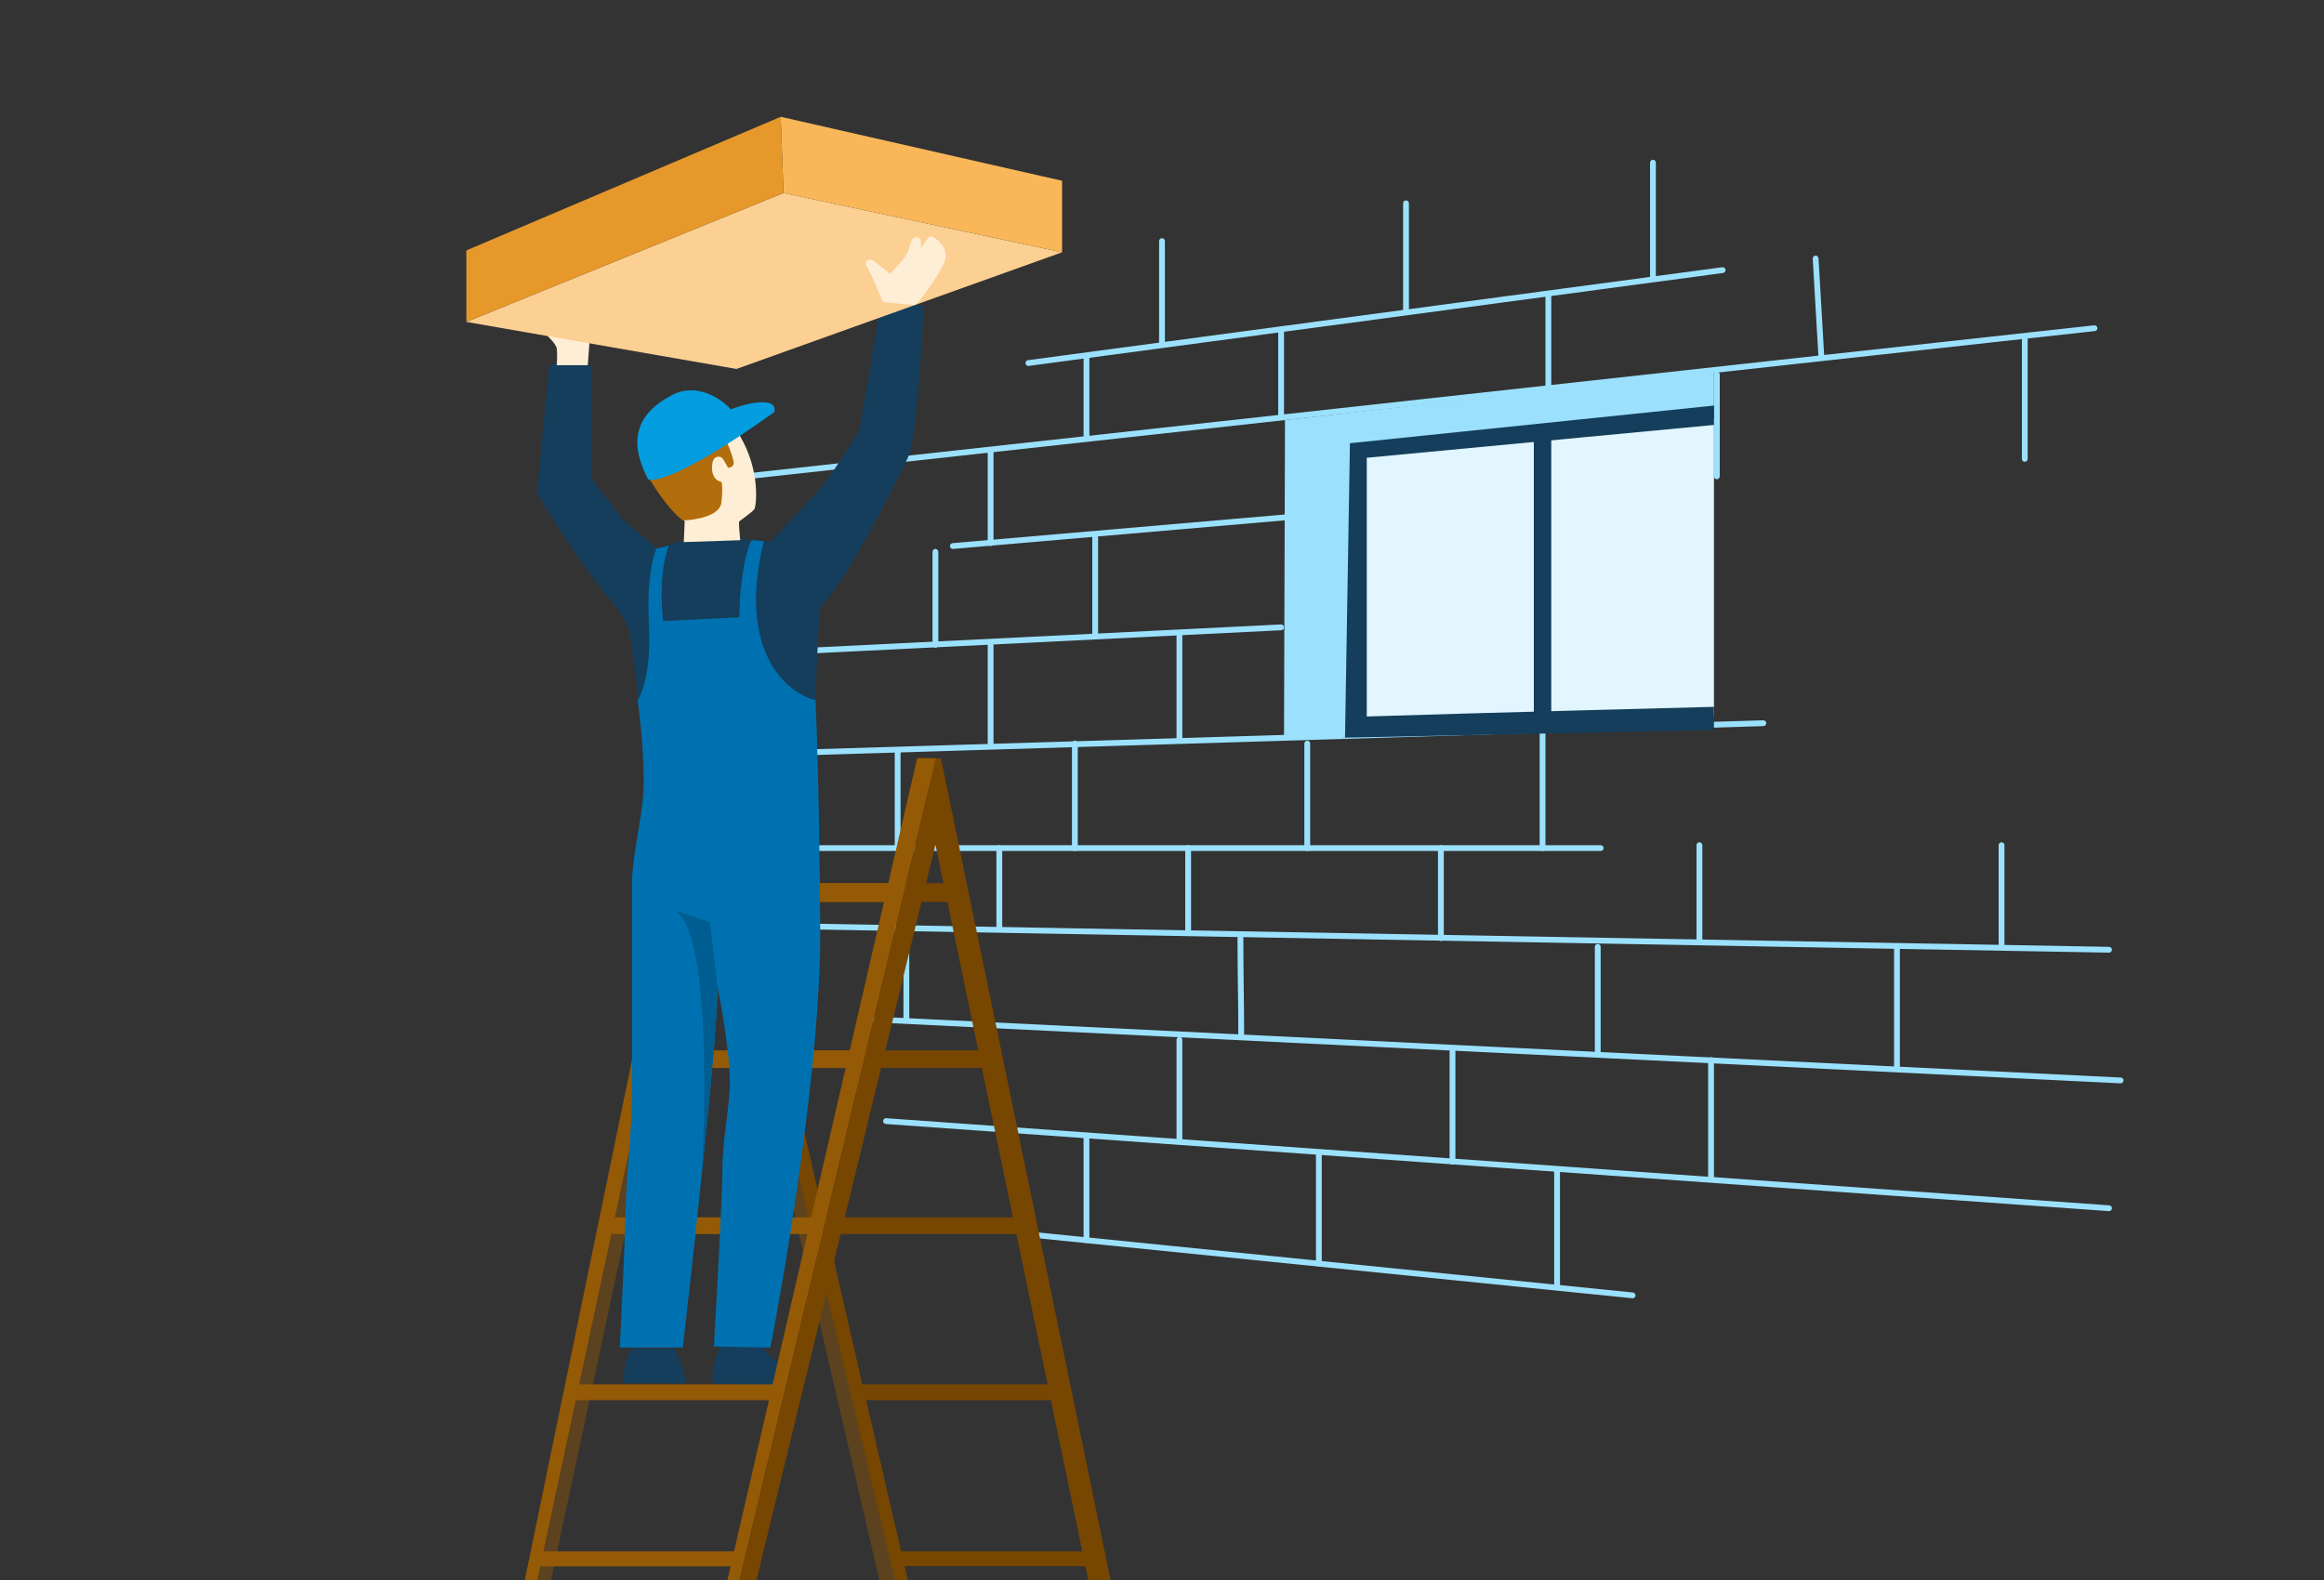 <svg fill="none" height="272" viewBox="0 0 400 272" width="400" xmlns="http://www.w3.org/2000/svg">
<rect x="0" y="0" width="400" height="272" fill="#333333" stroke="none"/>
<g clip-path="url(#clip0_649_21492)">
<path d="M344 163V145.5C344 145.224 344.224 145 344.5 145C344.776 145 345 145.224 345 145.5V163C345 163.276 344.776 163.5 344.5 163.5C344.224 163.5 344 163.276 344 163ZM292 162V145.5C292 145.224 292.224 145 292.5 145C292.776 145 293 145.224 293 145.5V162C293 162.276 292.776 162.5 292.5 162.5C292.224 162.5 292 162.276 292 162Z" fill="#9BE1FD"></path>
<path d="M267.5 221.5V201.5C267.5 201.224 267.724 201 268 201C268.276 201 268.5 201.224 268.5 201.5V221.5C268.5 221.776 268.276 222 268 222C267.724 222 267.5 221.776 267.5 221.5ZM226.5 217.5V198.5C226.5 198.224 226.724 198 227 198C227.276 198 227.5 198.224 227.5 198.5V217.5C227.5 217.776 227.276 218 227 218C226.724 218 226.5 217.776 226.5 217.5ZM186.5 213.5V195.5C186.5 195.224 186.724 195 187 195C187.276 195 187.5 195.224 187.5 195.5V213.5C187.5 213.776 187.276 214 187 214C186.724 214 186.5 213.776 186.5 213.5ZM294 203V182.5C294 182.224 294.224 182 294.5 182C294.776 182 295 182.224 295 182.5V203C295 203.276 294.776 203.5 294.5 203.5C294.224 203.5 294 203.276 294 203ZM249.5 200V180.5C249.5 180.224 249.724 180 250 180C250.276 180 250.5 180.224 250.5 180.5V200C250.5 200.276 250.276 200.5 250 200.5C249.724 200.5 249.5 200.276 249.5 200ZM202.5 196.5V179C202.5 178.724 202.724 178.5 203 178.5C203.276 178.5 203.5 178.724 203.5 179V196.5C203.5 196.776 203.276 197 203 197C202.724 197 202.5 196.776 202.5 196.5ZM326 184V163C326 162.724 326.224 162.5 326.5 162.5C326.776 162.5 327 162.724 327 163V184C327 184.276 326.776 184.5 326.5 184.5C326.224 184.5 326 184.276 326 184ZM274.5 181.5V163C274.5 162.724 274.724 162.5 275 162.5C275.276 162.5 275.5 162.724 275.5 163V181.5C275.5 181.776 275.276 182 275 182C274.724 182 274.5 181.776 274.5 181.5ZM213.134 178.5C213.134 175.087 213.101 172.548 213.067 170.007C213.034 167.465 213 164.921 213 161.5C213 161.224 213.224 161 213.5 161C213.776 161 214 161.224 214 161.5C214 164.913 214.034 167.452 214.067 169.993C214.101 172.535 214.134 175.079 214.134 178.5C214.134 178.776 213.91 179 213.634 179C213.358 179 213.134 178.776 213.134 178.5ZM155.5 175.5V159.5C155.5 159.224 155.724 159 156 159C156.276 159 156.5 159.224 156.5 159.5V175.5C156.5 175.776 156.276 176 156 176C155.724 176 155.5 175.776 155.5 175.5ZM247.5 161.5V146C247.5 145.724 247.724 145.5 248 145.5C248.276 145.5 248.5 145.724 248.5 146V161.5C248.5 161.776 248.276 162 248 162C247.724 162 247.5 161.776 247.5 161.5ZM204 160.5V146C204 145.724 204.224 145.5 204.5 145.5C204.776 145.5 205 145.724 205 146V160.5C205 160.776 204.776 161 204.5 161C204.224 161 204 160.776 204 160.5ZM171.5 159.5V146C171.5 145.724 171.724 145.5 172 145.5C172.276 145.5 172.5 145.724 172.5 146V159.5C172.5 159.776 172.276 160 172 160C171.724 160 171.5 159.776 171.5 159.5ZM154 146V129.5C154 129.224 154.224 129 154.5 129C154.776 129 155 129.224 155 129.5V146C155 146.276 154.776 146.5 154.5 146.5C154.224 146.5 154 146.276 154 146ZM184.5 146V128C184.5 127.724 184.724 127.5 185 127.5C185.276 127.5 185.5 127.724 185.5 128V146C185.5 146.276 185.276 146.5 185 146.5C184.724 146.5 184.5 146.276 184.5 146ZM224.5 146V128C224.5 127.724 224.724 127.5 225 127.5C225.276 127.5 225.5 127.724 225.5 128V146C225.5 146.276 225.276 146.5 225 146.5C224.724 146.5 224.5 146.276 224.5 146ZM265 146V125.5C265 125.224 265.224 125 265.5 125C265.776 125 266 125.224 266 125.5V146C266 146.276 265.776 146.5 265.5 146.5C265.224 146.5 265 146.276 265 146ZM170 128V111C170 110.724 170.224 110.5 170.5 110.5C170.776 110.5 171 110.724 171 111V128C171 128.276 170.776 128.5 170.5 128.5C170.224 128.5 170 128.276 170 128ZM202.5 127.5V109.5C202.5 109.224 202.724 109 203 109C203.276 109 203.5 109.224 203.5 109.5V127.5C203.5 127.776 203.276 128 203 128C202.724 128 202.5 127.776 202.5 127.5ZM160.5 111V95C160.5 94.724 160.724 94.5 161 94.5C161.276 94.5 161.5 94.724 161.5 95V111C161.5 111.276 161.276 111.5 161 111.5C160.724 111.5 160.5 111.276 160.5 111ZM188 109.5V92.5C188 92.224 188.224 92 188.5 92C188.776 92 189 92.224 189 92.5V109.5C189 109.776 188.776 110 188.5 110C188.224 110 188 109.776 188 109.5ZM170 93.5V77.5C170 77.224 170.224 77 170.5 77C170.776 77 171 77.224 171 77.5V93.5C171 93.776 170.776 94 170.5 94C170.224 94 170 93.776 170 93.5ZM186.5 75V61.5C186.5 61.224 186.724 61 187 61C187.276 61 187.5 61.224 187.5 61.5V75C187.5 75.276 187.276 75.5 187 75.5C186.724 75.5 186.5 75.276 186.5 75Z" fill="#9BE1FD"></path>
<path d="M177.05 212.003L281.05 222.503C281.325 222.531 281.525 222.775 281.497 223.05C281.469 223.324 281.225 223.525 280.95 223.497L176.95 212.997C176.676 212.969 176.476 212.725 176.503 212.45C176.531 212.176 176.775 211.975 177.05 212.003ZM363.035 207.501C363.311 207.521 363.519 207.76 363.499 208.035C363.48 208.31 363.24 208.518 362.965 208.499L152.465 193.499C152.19 193.479 151.982 193.24 152.001 192.965C152.021 192.69 152.26 192.482 152.535 192.501L363.035 207.501ZM365.025 185.501C365.3 185.514 365.513 185.749 365.499 186.024C365.486 186.3 365.251 186.513 364.976 186.499L150.476 175.999C150.2 175.986 149.988 175.751 150.001 175.476C150.015 175.2 150.249 174.987 150.525 175.001L365.025 185.501ZM363.009 163C363.285 163.005 363.505 163.233 363.5 163.509C363.495 163.785 363.267 164.005 362.991 164L139.491 160C139.215 159.995 138.995 159.767 139 159.491C139.005 159.215 139.233 158.995 139.509 159L363.009 163ZM275.5 145.5C275.776 145.5 276 145.724 276 146C276 146.276 275.776 146.5 275.5 146.5H139.5C139.224 146.5 139 146.276 139 146C139 145.724 139.224 145.5 139.5 145.5H275.5ZM303.484 124C303.76 123.992 303.991 124.209 304 124.484C304.009 124.76 303.792 124.991 303.516 125L139.516 130C139.24 130.008 139.009 129.791 139 129.516C138.992 129.24 139.209 129.009 139.484 129L303.484 124ZM220.476 107.501C220.751 107.487 220.986 107.7 220.999 107.976C221.013 108.251 220.8 108.485 220.525 108.499L139.525 112.499C139.249 112.513 139.015 112.3 139.001 112.024C138.988 111.749 139.2 111.515 139.476 111.501L220.476 107.501ZM221.957 88.502C222.232 88.478 222.474 88.682 222.498 88.957C222.522 89.232 222.318 89.474 222.043 89.498L164.043 94.498C163.768 94.522 163.526 94.318 163.502 94.043C163.478 93.768 163.682 93.526 163.957 93.502L221.957 88.502ZM284 28C284 27.724 284.224 27.5 284.5 27.5C284.776 27.5 285 27.724 285 28V47.535L296.434 46.005C296.707 45.968 296.959 46.16 296.995 46.434C297.032 46.707 296.84 46.958 296.567 46.995L267 50.954V66.273L312.973 61.221L312.001 44.529C311.985 44.254 312.195 44.017 312.471 44.001C312.746 43.985 312.983 44.195 312.999 44.471L313.968 61.111L360.445 56.003C360.72 55.973 360.967 56.171 360.997 56.445C361.027 56.72 360.829 56.967 360.555 56.997L128.555 82.497C128.28 82.527 128.033 82.329 128.003 82.055C127.973 81.78 128.171 81.533 128.445 81.503L220 71.439V57.246L177.067 62.995C176.793 63.032 176.542 62.84 176.505 62.566C176.468 62.293 176.66 62.042 176.934 62.005L199.5 58.982V41.5C199.5 41.224 199.724 41 200 41C200.276 41 200.5 41.224 200.5 41.5V58.849L241.5 53.359V35C241.5 34.724 241.724 34.5 242 34.5C242.276 34.5 242.5 34.724 242.5 35V53.226L284 47.669V28ZM221 57.112V71.329L266 66.384V51.088L221 57.112Z" fill="#9BE1FD"></path>
<path d="M295 82V64.5C295 64.224 295.224 64 295.5 64C295.776 64 296 64.224 296 64.5V82C296 82.276 295.776 82.5 295.5 82.5C295.224 82.5 295 82.276 295 82ZM348 79V58.5C348 58.224 348.224 58 348.5 58C348.776 58 349 58.224 349 58.5V79C349 79.276 348.776 79.5 348.5 79.5C348.224 79.5 348 79.276 348 79Z" fill="#9BE1FD"></path>
<path d="M122.708 238.131C122.449 234.892 123.572 232.462 124.166 231.652C126.704 231.382 131.779 231.101 131.779 232.138C131.779 233.434 133.399 233.92 136.153 235.864C138.356 237.419 138.258 238.563 137.934 238.941L122.708 238.131Z" fill="#153E5C"></path>
<path d="M122.033 130.55L80.366 327.221H83.024L121.944 145.389L163.083 322.54H166.861L122.033 130.55Z" fill="#5C421E"></path>
<path d="M161.954 130.557L201.586 322.547H199.775L194.579 298.237H162.288L167.9 322.547H166.096L120.333 130.557L123.57 130.505L128.55 152.032H163.305L158.695 130.505L161.954 130.557ZM129.293 155.276L135.187 180.819H169.459L163.996 155.276H129.293ZM155.095 267.067H187.913L182.331 241.035H149.083L155.095 267.067ZM181.759 238.318L176.229 212.449H142.491L148.429 238.318H181.759ZM175.613 209.568L170.112 183.862H135.892L141.83 209.568H175.613ZM194.059 295.824L188.455 269.621H155.689L161.732 295.824H194.059Z" fill="#774600"></path>
<path d="M122.746 130.505L118.129 152.032H152.891L157.865 130.505L161.108 130.557L112.666 333.214L111.032 333.052L119.153 298.237H86.863L80.756 327.221H78.945L119.48 130.557L122.746 130.505ZM117.446 155.276L111.983 180.819H146.255L152.149 155.276H117.446ZM132.351 241.035H99.096L93.529 267.067H126.339L132.351 241.035ZM132.975 238.318L138.951 212.448H105.213L99.675 238.318H132.975ZM139.611 209.568L145.55 183.862H111.329L105.829 209.568H139.611ZM119.703 295.824L125.752 269.651H92.98L87.375 295.854L119.703 295.824Z" fill="#955A06"></path>
<path d="M161.108 130.55L112.666 333.214H115.324L161.011 145.389L197.808 322.54H201.586L161.108 130.55Z" fill="#774600"></path>
<path d="M234 125C234.057 110.204 234 77.963 234 77.963L295 72V123.344L234 125Z" fill="#E1F6FF"></path>
<path d="M295 125.67L231 127V75.315L295 69V73.155L235.244 78.805V123.344C254.88 122.716 295 121.682 295 121.682V125.67Z" fill="#153E5C"></path>
<path d="M264 123V75H267V123H264Z" fill="#153E5C"></path>
<path d="M221 127H231.5L232.346 76.301L295 69.818V64L221.17 72.311L221 127Z" fill="#9BE1FD"></path>
<path d="M141.012 105.631C141.012 106.364 140.364 117.24 140.364 121.991L110.236 123.287C109.804 119.778 108.584 110.199 108.454 109.033C108.324 107.867 106.564 105.307 106.186 104.659C100.355 97.921 94.902 89.001 92.418 84.898L94.524 63.03C96.208 61.734 100.085 62.49 101.813 63.03V82.468C102.72 83.505 105.754 87.543 107.158 89.433L113.151 94.455C114.447 93.915 117.849 92.77 121.089 92.511C124.328 92.252 130.105 92.943 132.589 93.321C134.533 91.269 138.939 86.582 141.012 84.25C143.085 81.917 146.519 76.367 147.977 73.883L151.703 51.854C155.331 51.724 158.074 52.448 158.992 52.826C158.668 59.251 157.761 73.203 156.724 77.609C156.343 79.228 147.977 95.264 144.738 99.962C142.28 103.525 141.012 104.335 141.012 105.631Z" fill="#153E5C"></path>
<path d="M110.56 138.351C111.208 133.427 110.29 124.421 109.75 120.534C110.56 119.4 112.083 115.221 111.694 107.575C111.305 99.93 112.396 95.642 112.99 94.455L115.096 93.969C113.541 97.986 113.8 104.281 114.124 106.927L127.244 106.279C127.374 98.504 128.702 94.185 129.35 92.997L131.456 93.159C126.791 112.208 135.451 119.346 140.365 120.534C140.581 124.745 141.045 138.578 141.175 160.219C141.304 181.859 135.505 217.074 132.59 231.976L122.871 231.814C123.357 223.499 124.329 205.8 124.329 201.524C124.329 196.178 125.625 190.347 125.625 186.298C125.625 182.248 124.491 174.635 123.519 170.1C123.519 177.875 119.523 214.59 117.526 231.976H106.673C106.943 226.793 107.515 214.936 107.645 208.975C107.807 201.524 108.779 195.53 108.779 187.431V151.472C108.941 147.584 109.75 144.507 110.56 138.351Z" fill="#0071B0"></path>
<path d="M122.223 158.761L115.905 156.655C121.866 158.988 121.629 188.079 120.765 202.334C121.683 193.749 123.518 175.251 123.518 169.938L122.223 158.761Z" fill="#005D91"></path>
<path d="M127.244 89.757C127.114 89.887 127.298 91.971 127.406 92.997L117.687 93.321L117.849 89.757L111.046 81.01L124.652 74.855C125.084 74.423 126.207 73.818 127.244 74.855C130.969 81.01 130.16 87.166 129.836 87.652C129.512 88.138 127.406 89.595 127.244 89.757Z" fill="#FFEED6"></path>
<path d="M101.489 58.495L101.165 62.868H95.819C95.873 62.221 95.949 60.73 95.819 59.953C95.69 59.175 94.146 57.685 93.39 57.037L101.489 58.495Z" fill="#FFEED6"></path>
<path d="M126.758 63.516L80.269 55.417L134.857 33.226L182.803 43.431L126.758 63.516Z" fill="#FCD093"></path>
<path d="M134.857 33.226L134.371 20.106L182.803 31.12V43.431L134.857 33.226Z" fill="#F9B759"></path>
<path d="M80.269 43.107V55.417L134.857 33.226L134.371 20.106L80.269 43.107Z" fill="#E6982B"></path>
<path d="M124.167 86.518C123.908 88.85 119.631 89.541 117.526 89.595C114.772 87.49 111.694 82.468 111.694 82.144C111.694 81.885 119.685 76.313 123.681 73.559L125.139 76.151C125.571 77.177 126.402 79.358 126.273 79.876C126.143 80.395 125.571 80.524 125.301 80.524C125.031 79.984 124.426 78.872 124.167 78.743C123.843 78.581 122.547 78.257 122.547 80.524C122.547 82.338 123.627 82.9 124.167 82.954C124.275 83.17 124.426 84.185 124.167 86.518Z" fill="#B26E0C"></path>
<path d="M133.237 70.968C115.581 83.602 111.693 82.792 111.531 82.468C107.806 75.341 110.073 70.968 115.581 68.052C119.987 65.719 124.22 68.7 125.785 70.481C128.215 69.51 130.807 69.024 132.265 69.348C133.431 69.607 133.399 70.535 133.237 70.968Z" fill="#039DE0"></path>
<path d="M162.718 44.565C162.232 46.671 158.182 52.016 157.534 52.502C157.049 52.502 152.189 52.016 152.027 52.016C151.865 52.016 150.407 47.966 149.435 46.347C148.463 44.727 149.435 44.727 149.921 44.727C150.31 44.727 152.243 46.347 153.161 47.157C153.917 46.401 155.558 44.662 156.077 43.755C156.724 42.621 156.563 41.001 157.696 40.839C158.603 40.71 158.614 42.081 158.506 42.783C158.884 42.135 159.737 40.807 160.126 40.677C160.612 40.515 163.204 42.459 162.718 44.565Z" fill="#FFEED6"></path>
<path d="M107.321 238.131C107.191 235.41 108.238 233.002 108.778 232.138H116.068C117.234 234.341 117.957 237.051 118.173 238.131H107.321Z" fill="#153E5C"></path>
</g>
<defs>
<clipPath id="clip0_649_21492">
<rect fill="white" height="272" width="400"></rect>
</clipPath>
</defs>
</svg>
